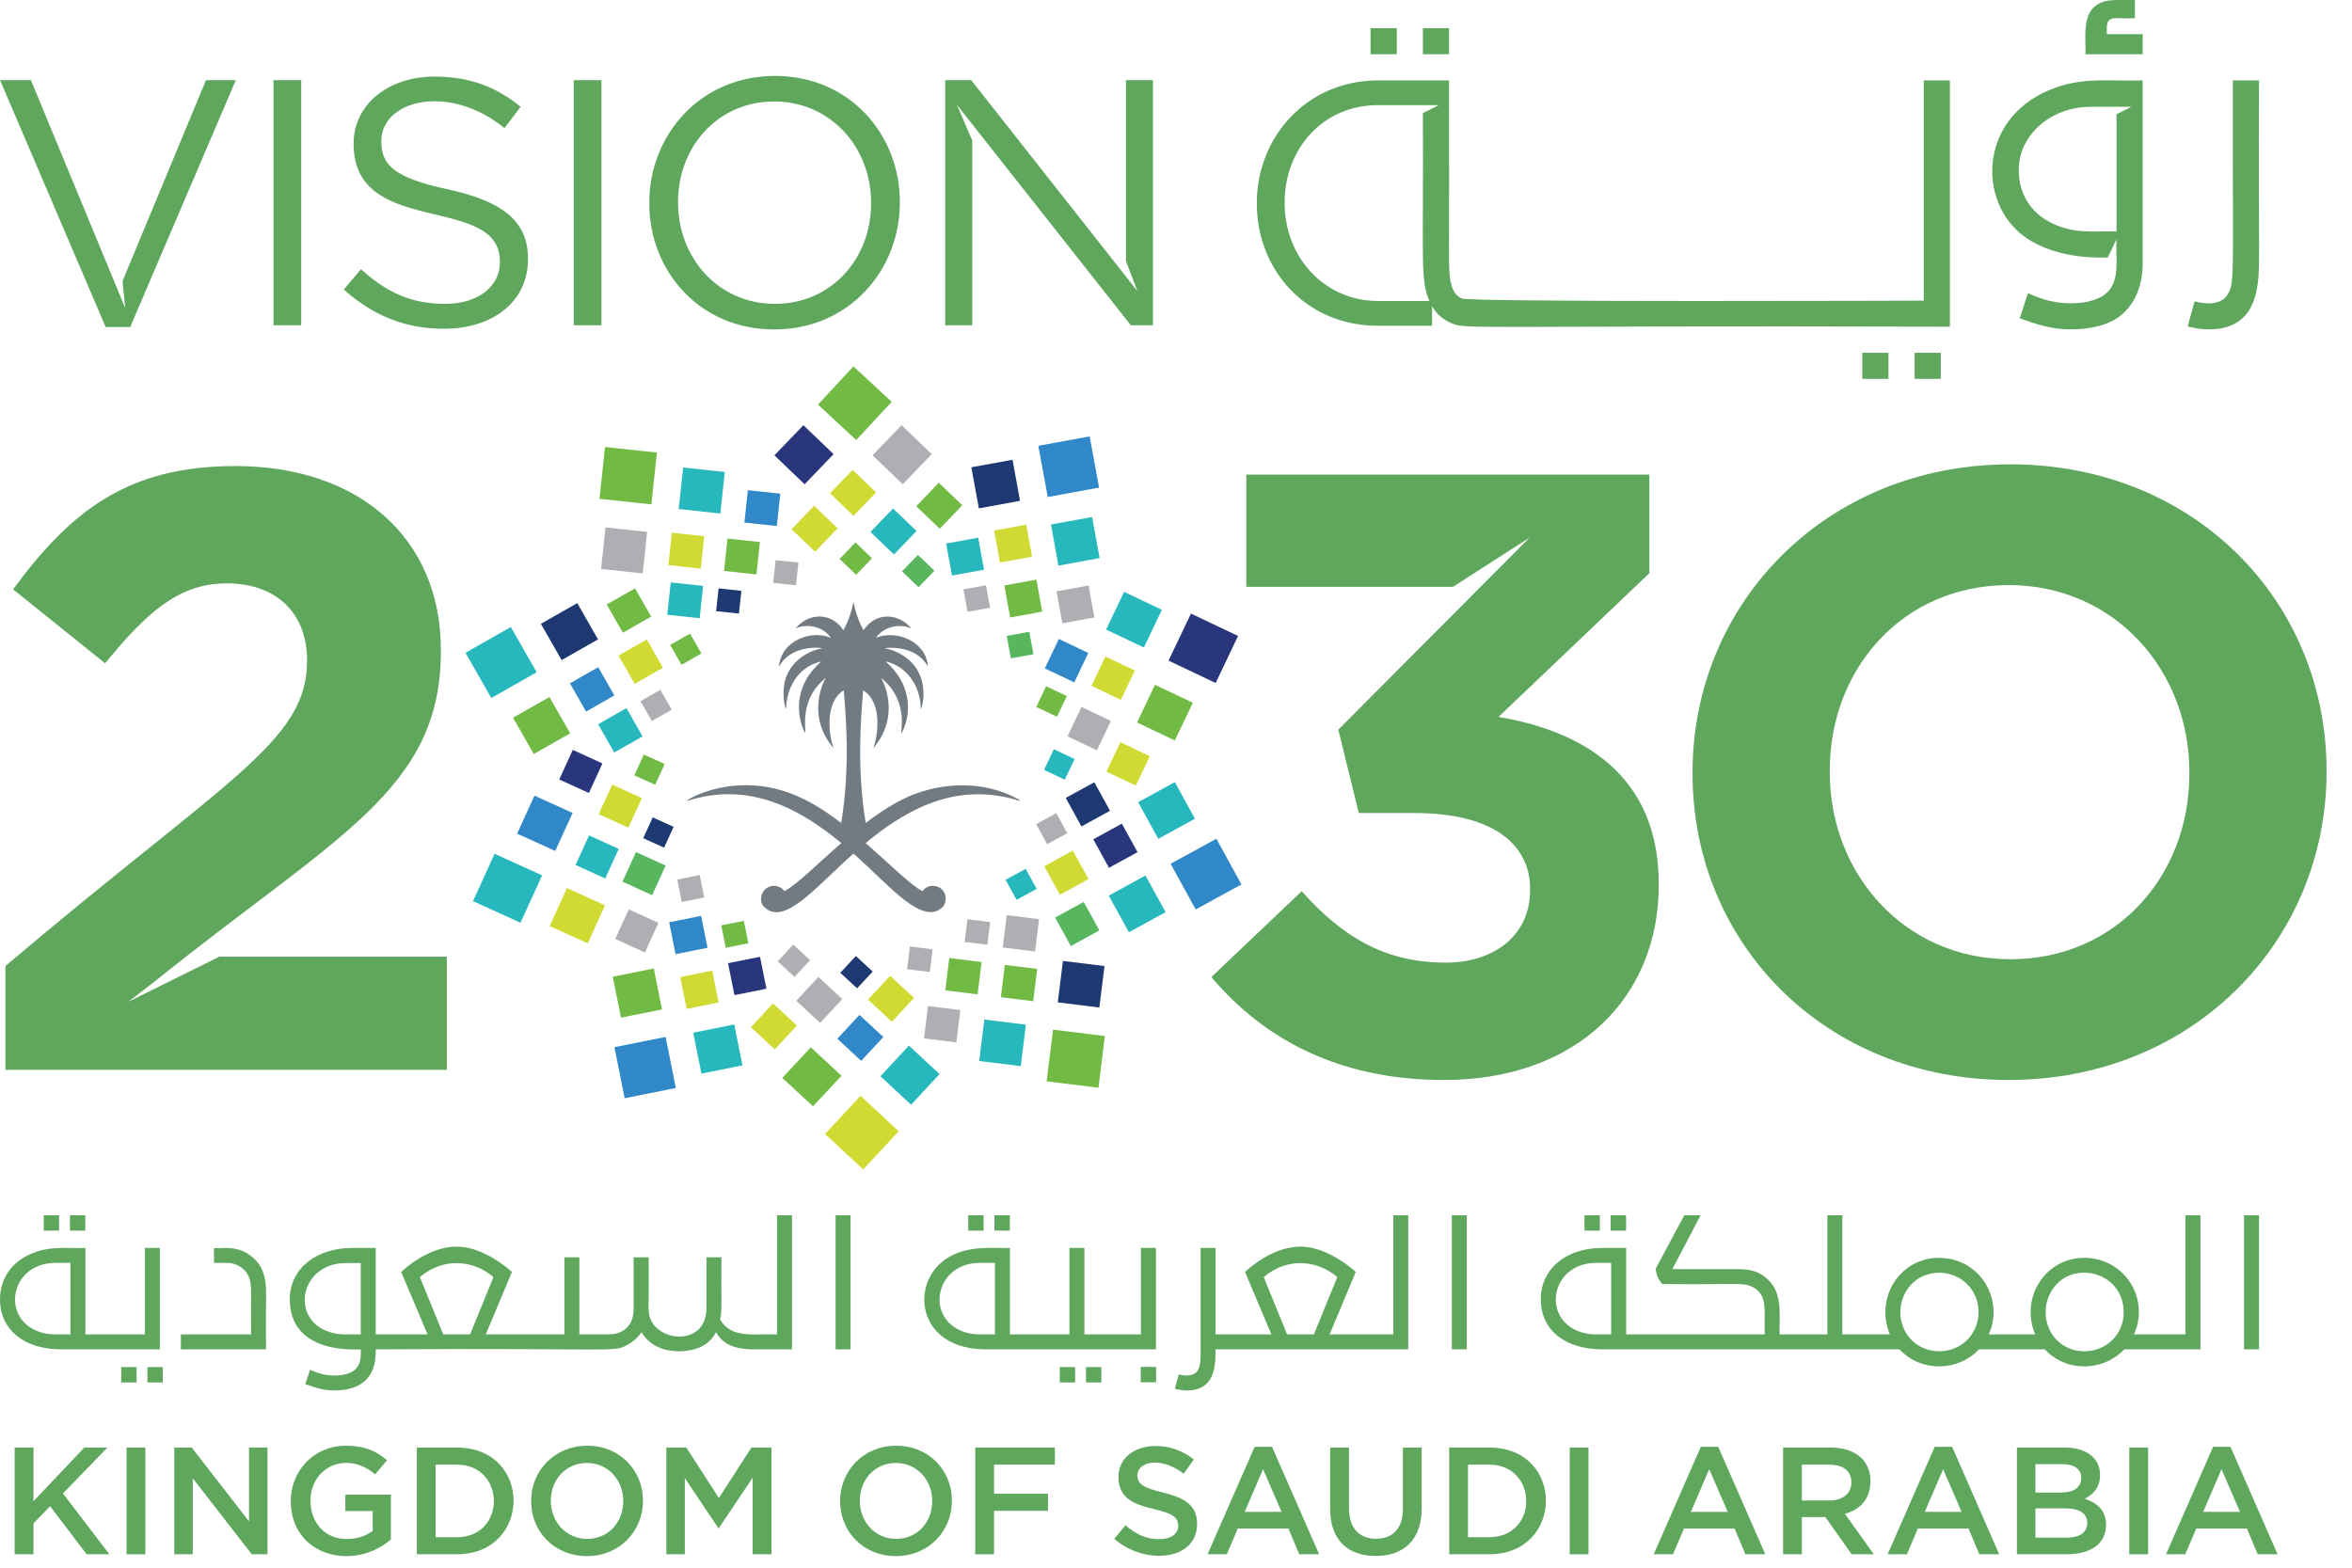 <svg width="90" height="60" viewBox="0 0 90 60" fill="none" xmlns="http://www.w3.org/2000/svg">
<g clip-path="url(#clip0_737_13546)">
<path d="M63.472 33.816V33.881C63.472 38.177 60.341 41.334 55.255 41.334C51.146 41.334 48.309 39.707 46.353 37.396L49.81 34.109C51.375 35.867 53.005 36.842 55.32 36.842C57.211 36.842 58.548 35.769 58.548 34.077C58.523 34.032 58.917 31.115 54.081 31.115H51.994L51.211 27.925L58.533 20.574L55.599 22.459H47.69V18.163H63.113V21.938L57.342 27.438C60.439 27.959 63.472 29.585 63.472 33.816ZM49.157 7.746C49.157 5.684 50.639 4.024 52.718 4.024H55.061L54.447 4.329C54.475 9.982 54.335 10.694 54.697 11.521L52.744 11.52C50.665 11.52 49.157 9.834 49.157 7.772V7.746ZM52.718 12.467H54.798V11.719C54.95 11.982 55.154 12.186 55.455 12.329C56.117 12.643 55.636 12.446 74.614 12.504V3.077H73.613V11.505C73.613 11.505 56.26 11.572 55.93 11.424C55.644 11.295 55.54 11.001 55.492 10.687C55.416 10.178 55.463 10.168 55.449 3.077H52.744C49.976 3.077 48.092 5.269 48.092 7.772V7.798C48.092 10.301 49.95 12.467 52.718 12.467ZM81.991 2.077H79.798C79.846 1.352 79.51 0 80.988 0H81.694V0.696C81.01 0.747 80.617 0.53 80.617 1.076V1.307H81.991V2.077ZM84.526 12.606C84.259 12.606 83.988 12.569 83.713 12.493L83.976 11.532C84.428 11.661 85.007 11.668 85.246 11.264C85.525 10.784 85.425 10.616 85.44 3.077H86.441C86.412 10.114 86.51 10.311 86.347 11.126C86.155 12.081 85.576 12.606 84.526 12.606ZM55.449 2.077H54.447V1.078H55.449V2.077ZM77.481 5.525C77.95 4.61 78.936 4.101 79.945 4.09V4.088H81.562L80.99 4.373V8.86C80.203 8.836 79.649 8.935 78.919 8.703C77.923 8.39 77.249 7.624 77.249 6.511C77.249 6.154 77.326 5.824 77.481 5.525ZM77.481 9.066C78.784 9.994 80.561 9.841 80.654 9.858L80.99 9.154C80.936 9.837 81.178 10.792 80.54 11.27C80 11.673 79.038 11.66 78.444 11.519C78.198 11.461 77.916 11.361 77.599 11.22L77.286 12.181C77.921 12.415 78.527 12.606 79.201 12.606C80.177 12.606 80.886 12.375 81.328 11.913C81.77 11.451 81.991 10.828 81.991 10.046V3.077C80.759 3.115 79.825 2.953 78.701 3.339C75.688 4.375 75.628 7.747 77.481 9.066ZM53.447 2.077H52.445V1.078H53.447V2.077ZM43.085 3.066H44.118V12.448H43.272L36.615 4.009L37.203 5.377V12.448H36.169V3.066H37.163L43.52 11.137L43.085 9.986V3.066ZM4.043 12.515L0.001 3.066H1.183C1.243 3.211 4.464 10.998 4.791 11.788L4.689 10.757L7.883 3.066H9.024L4.983 12.515H4.043ZM21.955 3.066H23.015V12.448H21.955V3.066ZM33.332 7.784C33.332 9.915 31.801 11.63 29.653 11.63C27.504 11.63 25.946 9.888 25.946 7.757V7.73C25.946 5.599 27.478 3.884 29.626 3.884C31.774 3.884 33.332 5.626 33.332 7.757V7.784ZM29.653 2.906C26.793 2.906 24.845 5.17 24.845 7.757V7.784C24.845 10.37 26.766 12.609 29.626 12.609C32.486 12.609 34.433 10.344 34.433 7.757V7.73C34.433 5.144 32.513 2.906 29.653 2.906ZM20.204 9.901V9.928C20.204 11.536 18.862 12.582 16.995 12.582C15.505 12.582 14.283 12.086 13.155 11.081L13.813 10.303C14.793 11.188 15.733 11.63 17.036 11.63C18.298 11.63 19.13 10.96 19.13 10.035V10.009C19.13 7.39 13.531 9.118 13.531 5.518V5.492C13.531 4.018 14.834 2.932 16.62 2.932C17.989 2.932 18.969 3.321 19.923 4.085L19.305 4.902C17.174 3.168 14.592 3.832 14.592 5.398V5.425C14.592 6.309 15.075 6.805 17.143 7.248C19.238 7.703 20.204 8.468 20.204 9.901ZM11.526 12.448H10.466V3.067H11.526V12.448ZM73.264 13.503H74.265V14.502H73.264V13.503ZM71.261 13.503H72.263V14.502H71.261V13.503ZM8.395 36.614H17.098V40.944H0.208V36.973C8.648 29.811 11.751 28.411 11.751 25.29C11.751 23.37 10.479 22.328 8.686 22.328C6.925 22.328 5.718 23.304 4.023 25.387L0.501 22.556C2.751 19.497 4.936 17.837 9.012 17.837C13.74 17.837 16.87 20.603 16.87 24.867V24.931C16.87 30.278 12.823 32.001 5.882 37.594L4.913 38.34L8.395 36.614ZM83.777 29.618C83.777 33.523 80.972 36.713 76.929 36.713C72.885 36.713 70.016 33.458 70.016 29.553V29.488C70.016 25.582 72.821 22.393 76.864 22.393C80.907 22.393 83.777 25.648 83.777 29.553V29.618ZM76.929 17.772C69.886 17.772 64.766 23.077 64.766 29.553V29.618C64.766 36.094 69.82 41.334 76.864 41.334C83.907 41.334 89.026 36.029 89.026 29.553V29.488C89.026 23.012 83.972 17.772 76.929 17.772Z" fill="#5FA75D"/>
<path d="M30.742 16.274L31.898 17.381L30.789 18.535L29.633 17.427" fill="#29367B"/>
<path d="M33.389 17.427L34.544 18.535L35.654 17.381L34.498 16.274" fill="#B1AEB3"/>
<path d="M31.761 18.881L32.661 19.743L33.524 18.845L32.625 17.983" fill="#D0DA33"/>
<path d="M35.06 19.375L35.96 20.237L36.823 19.339L35.923 18.476" fill="#71BA44"/>
<path d="M30.289 20.255L31.189 21.117L32.052 20.219L31.153 19.356" fill="#D0DA33"/>
<path d="M33.309 20.359L34.208 21.222L35.072 20.323L34.172 19.461" fill="#27B8BE"/>
<path d="M32.128 21.392L32.761 21.999L33.368 21.367L32.735 20.76" fill="#71BA44"/>
<path d="M34.516 21.869L35.149 22.475L35.757 21.843L35.124 21.237" fill="#58B75E"/>
<path d="M39.732 17.062L41.696 16.702L42.056 18.662L40.092 19.023L39.732 17.062Z" fill="#3088C8"/>
<path d="M37.169 17.884L38.745 17.596L39.032 19.168L37.457 19.457L37.169 17.884Z" fill="#1E3871"/>
<path d="M40.214 20.075L41.789 19.787L42.078 21.359L40.502 21.648L40.214 20.075Z" fill="#27B8BE"/>
<path d="M38.042 20.306L39.269 20.081L39.493 21.305L38.266 21.53L38.042 20.306Z" fill="#D0DA33"/>
<path d="M40.428 22.632L41.655 22.408L41.879 23.632L40.652 23.857L40.428 22.632Z" fill="#B1AEB3"/>
<path d="M36.203 20.804L37.43 20.579L37.655 21.803L36.428 22.028L36.203 20.804Z" fill="#27B8BE"/>
<path d="M38.431 22.408L39.657 22.183L39.882 23.408L38.655 23.633L38.431 22.408Z" fill="#71BA44"/>
<path d="M36.866 22.556L37.729 22.398L37.887 23.259L37.024 23.417L36.866 22.556Z" fill="#B1AEB3"/>
<path d="M38.524 24.337L39.387 24.179L39.545 25.04L38.682 25.198L38.524 24.337Z" fill="#58B75E"/>
<path d="M45.572 23.484L44.714 25.284L46.517 26.14L47.375 24.34" fill="#29367B"/>
<path d="M43.013 22.652L42.324 24.096L43.771 24.783L44.459 23.339" fill="#27B8BE"/>
<path d="M44.197 26.209L43.509 27.653L44.956 28.34L45.644 26.896" fill="#71BA44"/>
<path d="M42.3 25.126L41.765 26.25L42.891 26.785L43.427 25.66" fill="#D0DA33"/>
<path d="M42.873 28.407L42.337 29.531L43.463 30.066L44 28.942" fill="#D0DA33"/>
<path d="M40.518 24.456L39.981 25.581L41.108 26.116L41.644 24.991" fill="#3088C8"/>
<path d="M41.384 27.058L40.848 28.182L41.974 28.717L42.51 27.593" fill="#B1AEB3"/>
<path d="M40.03 26.265L39.652 27.056L40.445 27.432L40.822 26.641" fill="#71BA44"/>
<path d="M39.952 29.465L40.328 28.674L41.12 29.051L40.744 29.842L39.952 29.465Z" fill="#27B8BE"/>
<path d="M46.544 32.102L44.793 33.06L45.754 34.808L47.504 33.849" fill="#3088C8"/>
<path d="M44.955 29.933L43.551 30.702L44.321 32.104L45.725 31.335" fill="#27B8BE"/>
<path d="M43.831 33.508L42.427 34.278L43.198 35.68L44.602 34.911" fill="#27B8BE"/>
<path d="M42.928 31.523L41.835 32.122L42.434 33.213L43.529 32.615" fill="#29367B"/>
<path d="M41.469 34.518L40.375 35.117L40.975 36.208L42.069 35.61" fill="#58B75E"/>
<path d="M41.875 29.939L40.781 30.538L41.381 31.63L42.475 31.031" fill="#1E3871"/>
<path d="M41.052 32.555L39.958 33.154L40.558 34.245L41.652 33.646" fill="#D0DA33"/>
<path d="M40.418 31.121L39.648 31.542L40.071 32.31L40.84 31.889" fill="#B1AEB3"/>
<path d="M39.247 33.252L38.477 33.673L38.899 34.441L39.669 34.02" fill="#27B8BE"/>
<path d="M40.051 41.386L40.295 39.407L42.277 39.652L42.033 41.63L40.051 41.386Z" fill="#71BA44"/>
<path d="M40.477 38.364L40.674 36.777L42.264 36.974L42.067 38.561L40.477 38.364Z" fill="#1E3871"/>
<path d="M37.47 40.607L37.666 39.02L39.256 39.217L39.06 40.804L37.47 40.607Z" fill="#27B8BE"/>
<path d="M38.298 38.166L38.451 36.93L39.688 37.083L39.536 38.319L38.298 38.166Z" fill="#71BA44"/>
<path d="M35.357 39.741L35.51 38.505L36.748 38.658L36.595 39.894L35.357 39.741Z" fill="#B1AEB3"/>
<path d="M38.37 36.263L38.523 35.026L39.761 35.18L39.608 36.416L38.37 36.263Z" fill="#B1AEB3"/>
<path d="M36.171 37.902L36.324 36.666L37.562 36.82L37.409 38.056L36.171 37.902Z" fill="#71BA44"/>
<path d="M36.911 36.051L37.019 35.182L37.889 35.29L37.782 36.159L36.911 36.051Z" fill="#B1AEB3"/>
<path d="M34.71 37.094L34.817 36.225L35.688 36.333L35.581 37.202L34.71 37.094Z" fill="#B1AEB3"/>
<path d="M34.391 43.297L32.928 41.94L31.569 43.401L33.033 44.757" fill="#D0DA33"/>
<path d="M34.122 15.38L32.658 14.023L31.3 15.484L32.763 16.84" fill="#71BA44"/>
<path d="M35.953 41.108L34.779 40.02L33.69 41.192L34.864 42.28" fill="#27B8BE"/>
<path d="M32.2 41.171L31.025 40.083L29.936 41.255L31.11 42.342" fill="#71BA44"/>
<path d="M33.802 39.69L32.888 38.843L32.039 39.755L32.953 40.602" fill="#3088C8"/>
<path d="M30.495 39.251L29.581 38.404L28.732 39.316L29.647 40.164" fill="#D0DA33"/>
<path d="M34.977 38.193L34.062 37.346L33.214 38.258L34.128 39.105" fill="#D0DA33"/>
<path d="M32.231 38.238L31.316 37.391L30.468 38.303L31.382 39.15" fill="#B1AEB3"/>
<path d="M33.394 37.185L32.751 36.589L32.154 37.231L32.797 37.827" fill="#1E3871"/>
<path d="M30.998 36.748L30.355 36.153L29.758 36.794L30.401 37.39" fill="#B1AEB3"/>
<path d="M23.512 40.078L25.47 39.686L25.861 41.64L23.903 42.032L23.512 40.078Z" fill="#3088C8"/>
<path d="M26.526 39.523L28.097 39.208L28.411 40.776L26.841 41.091L26.526 39.523Z" fill="#27B8BE"/>
<path d="M23.447 37.381L25.018 37.066L25.332 38.634L23.762 38.949L23.447 37.381Z" fill="#71BA44"/>
<path d="M26.03 37.394L27.253 37.149L27.498 38.369L26.275 38.614L26.03 37.394Z" fill="#D0DA33"/>
<path d="M27.859 36.865L29.082 36.62L29.327 37.841L28.104 38.086L27.859 36.865Z" fill="#29367B"/>
<path d="M25.606 35.298L26.829 35.053L27.074 36.274L25.851 36.519L25.606 35.298Z" fill="#3088C8"/>
<path d="M27.602 35.416L28.462 35.244L28.634 36.102L27.773 36.275L27.602 35.416Z" fill="#71BA44"/>
<path d="M25.915 33.662L26.775 33.489L26.947 34.348L26.087 34.52L25.915 33.662Z" fill="#B1AEB3"/>
<path d="M19.916 35.316L20.744 33.503L18.926 32.676L18.099 34.49" fill="#27B8BE"/>
<path d="M22.489 36.105L23.153 34.65L21.696 33.987L21.031 35.443" fill="#D0DA33"/>
<path d="M21.246 32.569L21.91 31.114L20.452 30.451L19.788 31.906" fill="#3088C8"/>
<path d="M22.024 33.106L22.541 31.973L23.676 32.49L23.159 33.623L22.024 33.106Z" fill="#27B8BE"/>
<path d="M24.678 36.453L25.195 35.32L24.06 34.804L23.543 35.937" fill="#B1AEB3"/>
<path d="M21.4 29.833L21.917 28.7L23.052 29.218L22.535 30.351L21.4 29.833Z" fill="#29367B"/>
<path d="M23.819 33.744L24.336 32.611L25.471 33.128L24.954 34.261L23.819 33.744Z" fill="#58B75E"/>
<path d="M22.91 31.16L23.427 30.027L24.562 30.545L24.044 31.678L22.91 31.16Z" fill="#D0DA33"/>
<path d="M25.412 32.443L25.776 31.646L24.977 31.283L24.613 32.08" fill="#1E3871"/>
<path d="M25.071 30.037L25.435 29.24L24.636 28.877L24.273 29.674" fill="#71BA44"/>
<path d="M18.801 26.715L20.536 25.728L19.546 23.997L17.811 24.984" fill="#27B8BE"/>
<path d="M20.425 28.858L21.817 28.066L21.023 26.677L19.632 27.469" fill="#71BA44"/>
<path d="M21.491 25.264L22.883 24.472L22.089 23.083L20.697 23.875" fill="#1E3871"/>
<path d="M22.426 27.234L23.509 26.617L22.891 25.536L21.808 26.152" fill="#3088C8"/>
<path d="M23.835 24.216L24.918 23.599L24.3 22.518L23.217 23.134" fill="#71BA44"/>
<path d="M23.505 28.8L24.588 28.184L23.971 27.102L22.887 27.719" fill="#27B8BE"/>
<path d="M24.285 26.172L25.368 25.556L24.75 24.474L23.667 25.091" fill="#D0DA33"/>
<path d="M24.943 27.595L25.705 27.161L25.27 26.401L24.508 26.834" fill="#B1AEB3"/>
<path d="M26.077 25.445L26.84 25.011L26.405 24.25L25.643 24.684" fill="#71BA44"/>
<path d="M22.939 19.091L23.151 17.109L25.137 17.321L24.925 19.303L22.939 19.091Z" fill="#71BA44"/>
<path d="M23 21.776L23.17 20.186L24.763 20.357L24.593 21.946L23 21.776Z" fill="#B1AEB3"/>
<path d="M25.971 19.483L26.141 17.893L27.734 18.064L27.564 19.654L25.971 19.483Z" fill="#27B8BE"/>
<path d="M25.575 21.628L25.708 20.39L26.948 20.523L26.815 21.761L25.575 21.628Z" fill="#D0DA33"/>
<path d="M28.485 20L28.617 18.762L29.858 18.894L29.726 20.132L28.485 20Z" fill="#3088C8"/>
<path d="M25.532 23.529L25.665 22.291L26.905 22.424L26.772 23.661L25.532 23.529Z" fill="#27B8BE"/>
<path d="M27.705 21.851L27.838 20.613L29.078 20.746L28.945 21.984L27.705 21.851Z" fill="#71BA44"/>
<path d="M27.403 23.39L27.497 22.52L28.369 22.613L28.276 23.484L27.403 23.39Z" fill="#1E3871"/>
<path d="M29.586 22.308L29.679 21.438L30.552 21.53L30.459 22.401L29.586 22.308Z" fill="#B1AEB3"/>
<path d="M39.008 30.614C37.962 30.012 36.508 29.837 35.001 30.389C34.342 30.638 33.682 31.073 33.126 31.498C32.776 29.374 32.947 27.402 33.028 26.434C33.029 26.428 33.035 26.426 33.04 26.429C33.792 26.902 33.581 28.225 33.423 28.603C33.42 28.61 33.431 28.616 33.437 28.609C34.375 27.502 33.916 26.279 33.724 25.97C33.689 25.914 33.901 26.084 34.075 26.307C34.731 27.141 34.428 28.078 34.501 28.056C34.503 28.056 34.505 28.056 34.506 28.054C34.942 27.2 34.802 26.116 33.906 25.333C33.865 25.298 34.025 25.35 34.075 25.368C34.839 25.633 35.238 26.42 35.232 27.122C35.232 27.276 35.748 25.804 34.501 25.055C34.268 24.916 34.028 24.839 33.872 24.82C33.75 24.807 34.54 24.688 35.095 25.064C35.428 25.289 35.516 25.561 35.507 25.485C35.41 24.499 34.248 24.11 33.544 24.405C33.469 24.442 33.821 23.921 34.501 23.962C34.632 23.969 34.753 23.997 34.85 24.044C34.857 24.047 34.863 24.038 34.858 24.032C34.344 23.445 33.499 23.433 33.051 24.112C33.047 24.116 33.041 24.116 33.038 24.112C32.868 23.807 32.726 23.417 32.664 23.049C32.65 22.955 32.618 23.505 32.277 24.112C32.274 24.116 32.268 24.116 32.265 24.112C31.815 23.431 30.971 23.444 30.457 24.032C30.452 24.038 30.458 24.047 30.465 24.044C30.808 23.881 31.456 23.929 31.78 24.394C31.784 24.4 31.778 24.408 31.771 24.405C31.045 24.1 29.905 24.514 29.808 25.485C29.808 25.493 29.819 25.497 29.823 25.49C29.855 25.43 29.935 25.3 30.084 25.169C30.665 24.658 31.578 24.806 31.444 24.82C31.087 24.864 30.355 25.182 30.084 25.908C29.863 26.501 30.076 27.282 30.084 27.089C30.091 26.429 30.47 25.545 31.403 25.32C31.41 25.318 31.416 25.328 31.41 25.333C29.959 26.608 30.837 28.174 30.823 28.051C30.778 27.545 30.741 26.642 31.579 25.961C31.586 25.956 31.596 25.962 31.591 25.97C31.399 26.279 30.941 27.502 31.878 28.609C31.884 28.616 31.895 28.61 31.892 28.603C31.734 28.225 31.523 26.902 32.275 26.429C32.28 26.426 32.287 26.428 32.287 26.434C32.369 27.402 32.54 29.374 32.189 31.498C30.998 30.588 29.824 29.991 28.313 30.057C27.553 30.09 26.832 30.311 26.308 30.614C26.289 30.625 26.303 30.652 26.323 30.646C28.521 29.944 30.423 30.796 32.192 32.267C31.299 33.046 30.488 33.861 30.017 34.107C29.907 33.956 29.716 33.87 29.508 33.915C29.114 34.002 29.021 34.494 29.234 34.706C30.006 35.476 31.213 33.947 32.658 32.669C34.047 33.898 35.31 35.475 36.081 34.706C36.143 34.644 36.214 34.441 36.177 34.28C36.084 33.878 35.55 33.762 35.298 34.107C34.845 33.878 34.05 33.074 33.123 32.267C34.904 30.783 36.786 29.954 38.992 30.646C39.012 30.652 39.026 30.625 39.008 30.614Z" fill="#727A82"/>
<path d="M31.975 51.644H32.548V46.513H31.975V51.644ZM16.962 51.072L16.067 48.878C16.993 48.094 18.142 48.238 18.882 48.878L17.987 51.072H16.962ZM13.804 51.072C13.353 51.059 13.037 51.115 12.618 50.983C11.07 50.494 11.491 48.342 13.224 48.342H13.804V51.072ZM29.733 51.072C28.81 51.044 27.979 51.235 27.556 50.5C27.639 50.133 27.593 49.804 27.606 48.12H27.033V50.057C27.033 51.479 25.317 51.386 24.913 50.533C24.75 50.19 24.849 50.046 24.82 48.12H24.246V50.1C24.246 50.746 23.842 51.072 23.279 51.072H22.169V48.12H21.596V51.072H18.588L19.591 48.678C19.022 48.18 18.23 47.712 17.471 47.712C16.7 47.712 15.923 48.16 15.351 48.678L16.361 51.072H14.377V47.763H13.46C12.164 47.763 11.089 48.508 11.089 49.728C11.089 51.901 13.754 51.633 13.804 51.644C13.795 51.715 13.875 52.205 13.546 52.452C13.238 52.683 12.688 52.676 12.346 52.595C12.205 52.562 12.044 52.505 11.863 52.423L11.684 52.974C12.047 53.108 12.394 53.217 12.78 53.217C13.871 53.217 14.377 52.672 14.377 51.751V51.644C23.728 51.585 23.451 51.779 24.021 51.465C24.238 51.347 24.414 51.187 24.547 50.986C24.686 51.215 24.874 51.394 25.113 51.523C25.614 51.792 26.379 51.767 26.843 51.537C27.084 51.418 27.269 51.234 27.398 50.986C27.619 51.364 27.962 51.607 28.652 51.637V51.644H30.306V46.513H29.733V51.072ZM81.145 50.819C80.638 52.003 78.892 52.038 78.387 50.801C78.239 50.438 78.239 50.007 78.387 49.639C78.999 48.123 81.263 48.559 81.263 50.222C81.263 50.436 81.224 50.635 81.145 50.819ZM75.587 50.819C75.148 51.837 73.828 51.988 73.137 51.276C72.57 50.69 72.587 49.736 73.134 49.16C73.579 48.687 74.266 48.611 74.792 48.827C75.62 49.173 75.896 50.1 75.587 50.819ZM61.652 51.072C61.214 51.059 60.896 51.116 60.481 50.98C58.972 50.484 59.332 48.334 61.086 48.334H61.652V51.072ZM83.626 51.072H81.657C82.272 49.723 81.317 48.141 79.744 48.141C78.296 48.141 77.283 49.626 77.875 51.072H76.099C76.698 49.762 75.79 48.141 74.186 48.141C72.737 48.141 71.725 49.626 72.317 51.072H70.498V46.513H69.925V51.072H68.099C68.067 50.485 68.232 49.616 67.74 49.067C67.407 48.691 67.036 48.574 66.53 48.574H63.994L65.073 46.513H64.45L63.349 48.567C63.385 48.795 63.454 48.973 63.608 49.145C66.473 49.17 66.66 49.085 66.999 49.228C67.264 49.338 67.427 49.538 67.483 49.782C67.551 50.075 67.516 50.296 67.526 51.072H62.225V47.763H61.322C59.804 47.763 58.959 48.666 58.959 49.707C58.959 51.011 60.008 51.644 61.322 51.644H72.689C73.532 52.552 74.951 52.475 75.726 51.644H78.247C79.088 52.549 80.505 52.478 81.285 51.644H84.2V46.513H83.626V51.072ZM85.868 51.644H86.441V46.513H85.868V51.644ZM43.65 52.903H44.239V52.316H43.65V52.903ZM49.252 51.072L48.357 48.878C49.276 48.1 50.423 48.231 51.172 48.878L50.276 51.072H49.252ZM53.313 51.072H50.878L51.88 48.678C51.31 48.178 50.516 47.712 49.761 47.712C48.987 47.712 48.212 48.163 47.64 48.678L48.65 51.072H46.516V47.763H45.943V51.766C45.943 52.271 45.906 52.645 45.399 52.645C45.281 52.645 45.218 52.635 45.105 52.602L44.955 53.153C45.434 53.284 45.999 53.24 46.28 52.827C46.534 52.453 46.504 51.938 46.516 51.644H53.886V46.513H53.313V51.072ZM9.814 48.263C9.177 47.568 8.44 47.82 8.188 47.763V48.334C8.607 48.35 8.8 48.288 9.083 48.424C9.322 48.538 9.491 48.724 9.56 48.985C9.638 49.285 9.594 49.519 9.607 51.072H6.92V51.644H10.18C10.156 49.477 10.239 49.247 10.09 48.763C10.03 48.568 9.938 48.401 9.814 48.263ZM41.556 52.91H42.144V52.322H41.556V52.91ZM38.072 51.072C37.634 51.059 37.316 51.116 36.9 50.98C35.39 50.483 35.754 48.334 37.505 48.334H38.072V51.072ZM44.231 47.763H43.658V51.072H41.495V47.763H40.922V51.072H38.645V47.763C37.924 47.785 36.849 47.617 36.023 48.316C34.852 49.308 35.154 51.644 37.742 51.644H44.231V47.763ZM40.552 52.91H41.141V52.322H40.552V52.91ZM2.261 46.513H1.673V47.1H2.261V46.513ZM61.219 46.513H60.63V47.1H61.219V46.513ZM38.642 46.513H38.053V47.1H38.642V46.513ZM5.641 52.91H6.23V52.322H5.641V52.91ZM37.638 46.513H37.05V47.1H37.638V46.513ZM3.265 46.513H2.676V47.1H3.265V46.513ZM4.638 52.91H5.226V52.322H4.638V52.91ZM2.695 51.072C2.258 51.059 1.938 51.116 1.524 50.98C0.016 50.485 0.372 48.334 2.129 48.334H2.695V51.072ZM6.118 47.763H5.545V51.072H3.268V47.763C2.581 47.784 2.035 47.694 1.391 47.909C0.851 48.09 0.41 48.424 0.17 48.935C-0.081 49.467 -0.036 50.145 0.195 50.579C0.61 51.362 1.478 51.644 2.365 51.644H6.118V47.763ZM55.555 51.644H56.128V46.513H55.555V51.644ZM62.222 46.513H61.633V47.1H62.222V46.513Z" fill="#5FA75D"/>
<path d="M0.562 55.402H1.281V57.456L3.227 55.402H4.11L2.409 57.159L4.186 59.487H3.315L1.918 57.649L1.281 58.303V59.487H0.562" fill="#5FA75D"/>
<path d="M4.843 55.402H5.562V59.487H4.843V55.402Z" fill="#5FA75D"/>
<path d="M6.67 55.402H7.337L9.529 58.227V55.402H10.236V59.487H9.634L7.377 56.581V59.487H6.67" fill="#5FA75D"/>
<path d="M11.127 57.456V57.444C11.127 56.301 12.004 55.332 13.237 55.332C13.951 55.332 14.39 55.531 14.81 55.886L14.355 56.429C13.246 55.488 11.882 56.166 11.882 57.433V57.444C11.882 58.285 12.437 58.903 13.272 58.903C13.659 58.903 14.01 58.781 14.261 58.594V57.83H13.214V57.205H14.957V58.921C13.493 60.171 11.127 59.529 11.127 57.456Z" fill="#5FA75D"/>
<path d="M17.476 58.833C19.385 58.833 19.362 56.056 17.476 56.056H16.669V58.833H17.476ZM15.95 55.402H17.476C20.396 55.402 20.357 59.487 17.476 59.487H15.95V55.402Z" fill="#5FA75D"/>
<path d="M23.85 57.456V57.444C23.85 56.651 23.271 55.992 22.458 55.992C21.645 55.992 21.078 56.639 21.078 57.433V57.444C21.078 58.238 21.657 58.898 22.47 58.898C23.283 58.898 23.85 58.25 23.85 57.456ZM20.324 57.456V57.444C20.324 56.295 21.213 55.332 22.47 55.332C23.727 55.332 24.604 56.283 24.604 57.433V57.444C24.604 58.594 23.716 59.557 22.458 59.557C21.201 59.557 20.324 58.606 20.324 57.456Z" fill="#5FA75D"/>
<path d="M25.497 55.402H26.263L27.508 57.334L28.753 55.402H29.519V59.487H28.8V56.558L27.508 58.483H27.485L26.205 56.569V59.487H25.497" fill="#5FA75D"/>
<path d="M35.672 57.456V57.444C35.672 56.651 35.093 55.992 34.28 55.992C33.468 55.992 32.901 56.639 32.901 57.433V57.444C32.901 58.238 33.479 58.898 34.292 58.898C35.105 58.898 35.672 58.25 35.672 57.456ZM32.147 57.456V57.444C32.147 56.295 33.035 55.332 34.292 55.332C35.549 55.332 36.426 56.283 36.426 57.433V57.444C36.426 58.594 35.537 59.557 34.28 59.557C33.024 59.557 32.147 58.606 32.147 57.456Z" fill="#5FA75D"/>
<path d="M37.319 55.402H40.365V56.056H38.038V57.17H40.102V57.824H38.038V59.487H37.319" fill="#5FA75D"/>
<path d="M42.637 58.892L43.069 58.378C43.461 58.717 43.853 58.909 44.361 58.909C44.806 58.909 45.086 58.705 45.086 58.396V58.384C45.086 57.472 42.8 58.094 42.8 56.54V56.528C42.8 55.275 44.555 54.955 45.683 55.858L45.297 56.4C44.355 55.7 43.52 55.975 43.52 56.465V56.476C43.52 57.376 45.806 56.807 45.806 58.314V58.326C45.806 59.758 43.775 59.905 42.637 58.892Z" fill="#5FA75D"/>
<path d="M49.038 57.865L48.331 56.231L47.629 57.865H49.038ZM48.009 55.373H48.675L50.476 59.486H49.716L49.301 58.5H47.365L46.945 59.486H46.208L48.009 55.373Z" fill="#5FA75D"/>
<path d="M50.899 57.754V55.402H51.619V57.725C51.619 58.484 52.01 58.892 52.653 58.892C53.291 58.892 53.682 58.507 53.682 57.754V55.402H54.402V57.719C54.402 58.939 53.712 59.551 52.642 59.551C51.577 59.551 50.899 58.939 50.899 57.754Z" fill="#5FA75D"/>
<path d="M56.98 58.833C58.889 58.833 58.866 56.056 56.98 56.056H56.173V58.833H56.98ZM55.454 55.402H56.98C59.9 55.402 59.86 59.487 56.98 59.487H55.454V55.402Z" fill="#5FA75D"/>
<path d="M60.065 55.402H60.784V59.487H60.065V55.402Z" fill="#5FA75D"/>
<path d="M66.111 57.865L65.404 56.231L64.702 57.865H66.111ZM65.082 55.373H65.748L67.549 59.486H66.789L66.374 58.5H64.439L64.018 59.486H63.281L65.082 55.373Z" fill="#5FA75D"/>
<path d="M70.001 57.427C70.515 57.427 70.843 57.159 70.843 56.744V56.733C70.843 56.295 70.527 56.056 69.995 56.056H68.949V57.427H70.001ZM68.23 55.402H70.053C70.918 55.402 71.574 55.837 71.574 56.692C71.557 56.737 71.659 57.638 70.597 57.941L71.702 59.487H70.854L69.849 58.063C69.77 58.063 68.903 58.063 68.949 58.063V59.487H68.23V55.402Z" fill="#5FA75D"/>
<path d="M75.062 57.865L74.354 56.231L73.652 57.865H75.062ZM74.032 55.373H74.699L76.499 59.486H75.74L75.325 58.5H73.389L72.969 59.486H72.231L74.032 55.373Z" fill="#5FA75D"/>
<path d="M79.079 58.851C79.57 58.851 79.868 58.658 79.868 58.291V58.279C79.868 57.935 79.593 57.73 79.026 57.73H77.886V58.851H79.079ZM78.868 57.124C79.33 57.124 79.64 56.943 79.64 56.569V56.558C79.64 56.237 79.383 56.038 78.921 56.038H77.886V57.124H78.868ZM77.179 55.402H79.015C79.734 55.402 80.359 55.739 80.359 56.441C80.343 56.486 80.433 57.022 79.775 57.363C80.254 57.526 80.587 57.801 80.587 58.355V58.367C80.587 59.096 79.985 59.487 79.073 59.487H77.179V55.402Z" fill="#5FA75D"/>
<path d="M81.478 55.402H82.198V59.487H81.478V55.402Z" fill="#5FA75D"/>
<path d="M85.714 57.865L85.006 56.231L84.305 57.865H85.714ZM84.685 55.373H85.351L87.152 59.486H86.392L85.977 58.5H84.041L83.621 59.486H82.884L84.685 55.373Z" fill="#5FA75D"/>
</g>
<defs>
<clipPath id="clip0_737_13546">
<rect width="89.025" height="59.557" fill="white"/>
</clipPath>
</defs>
</svg>
